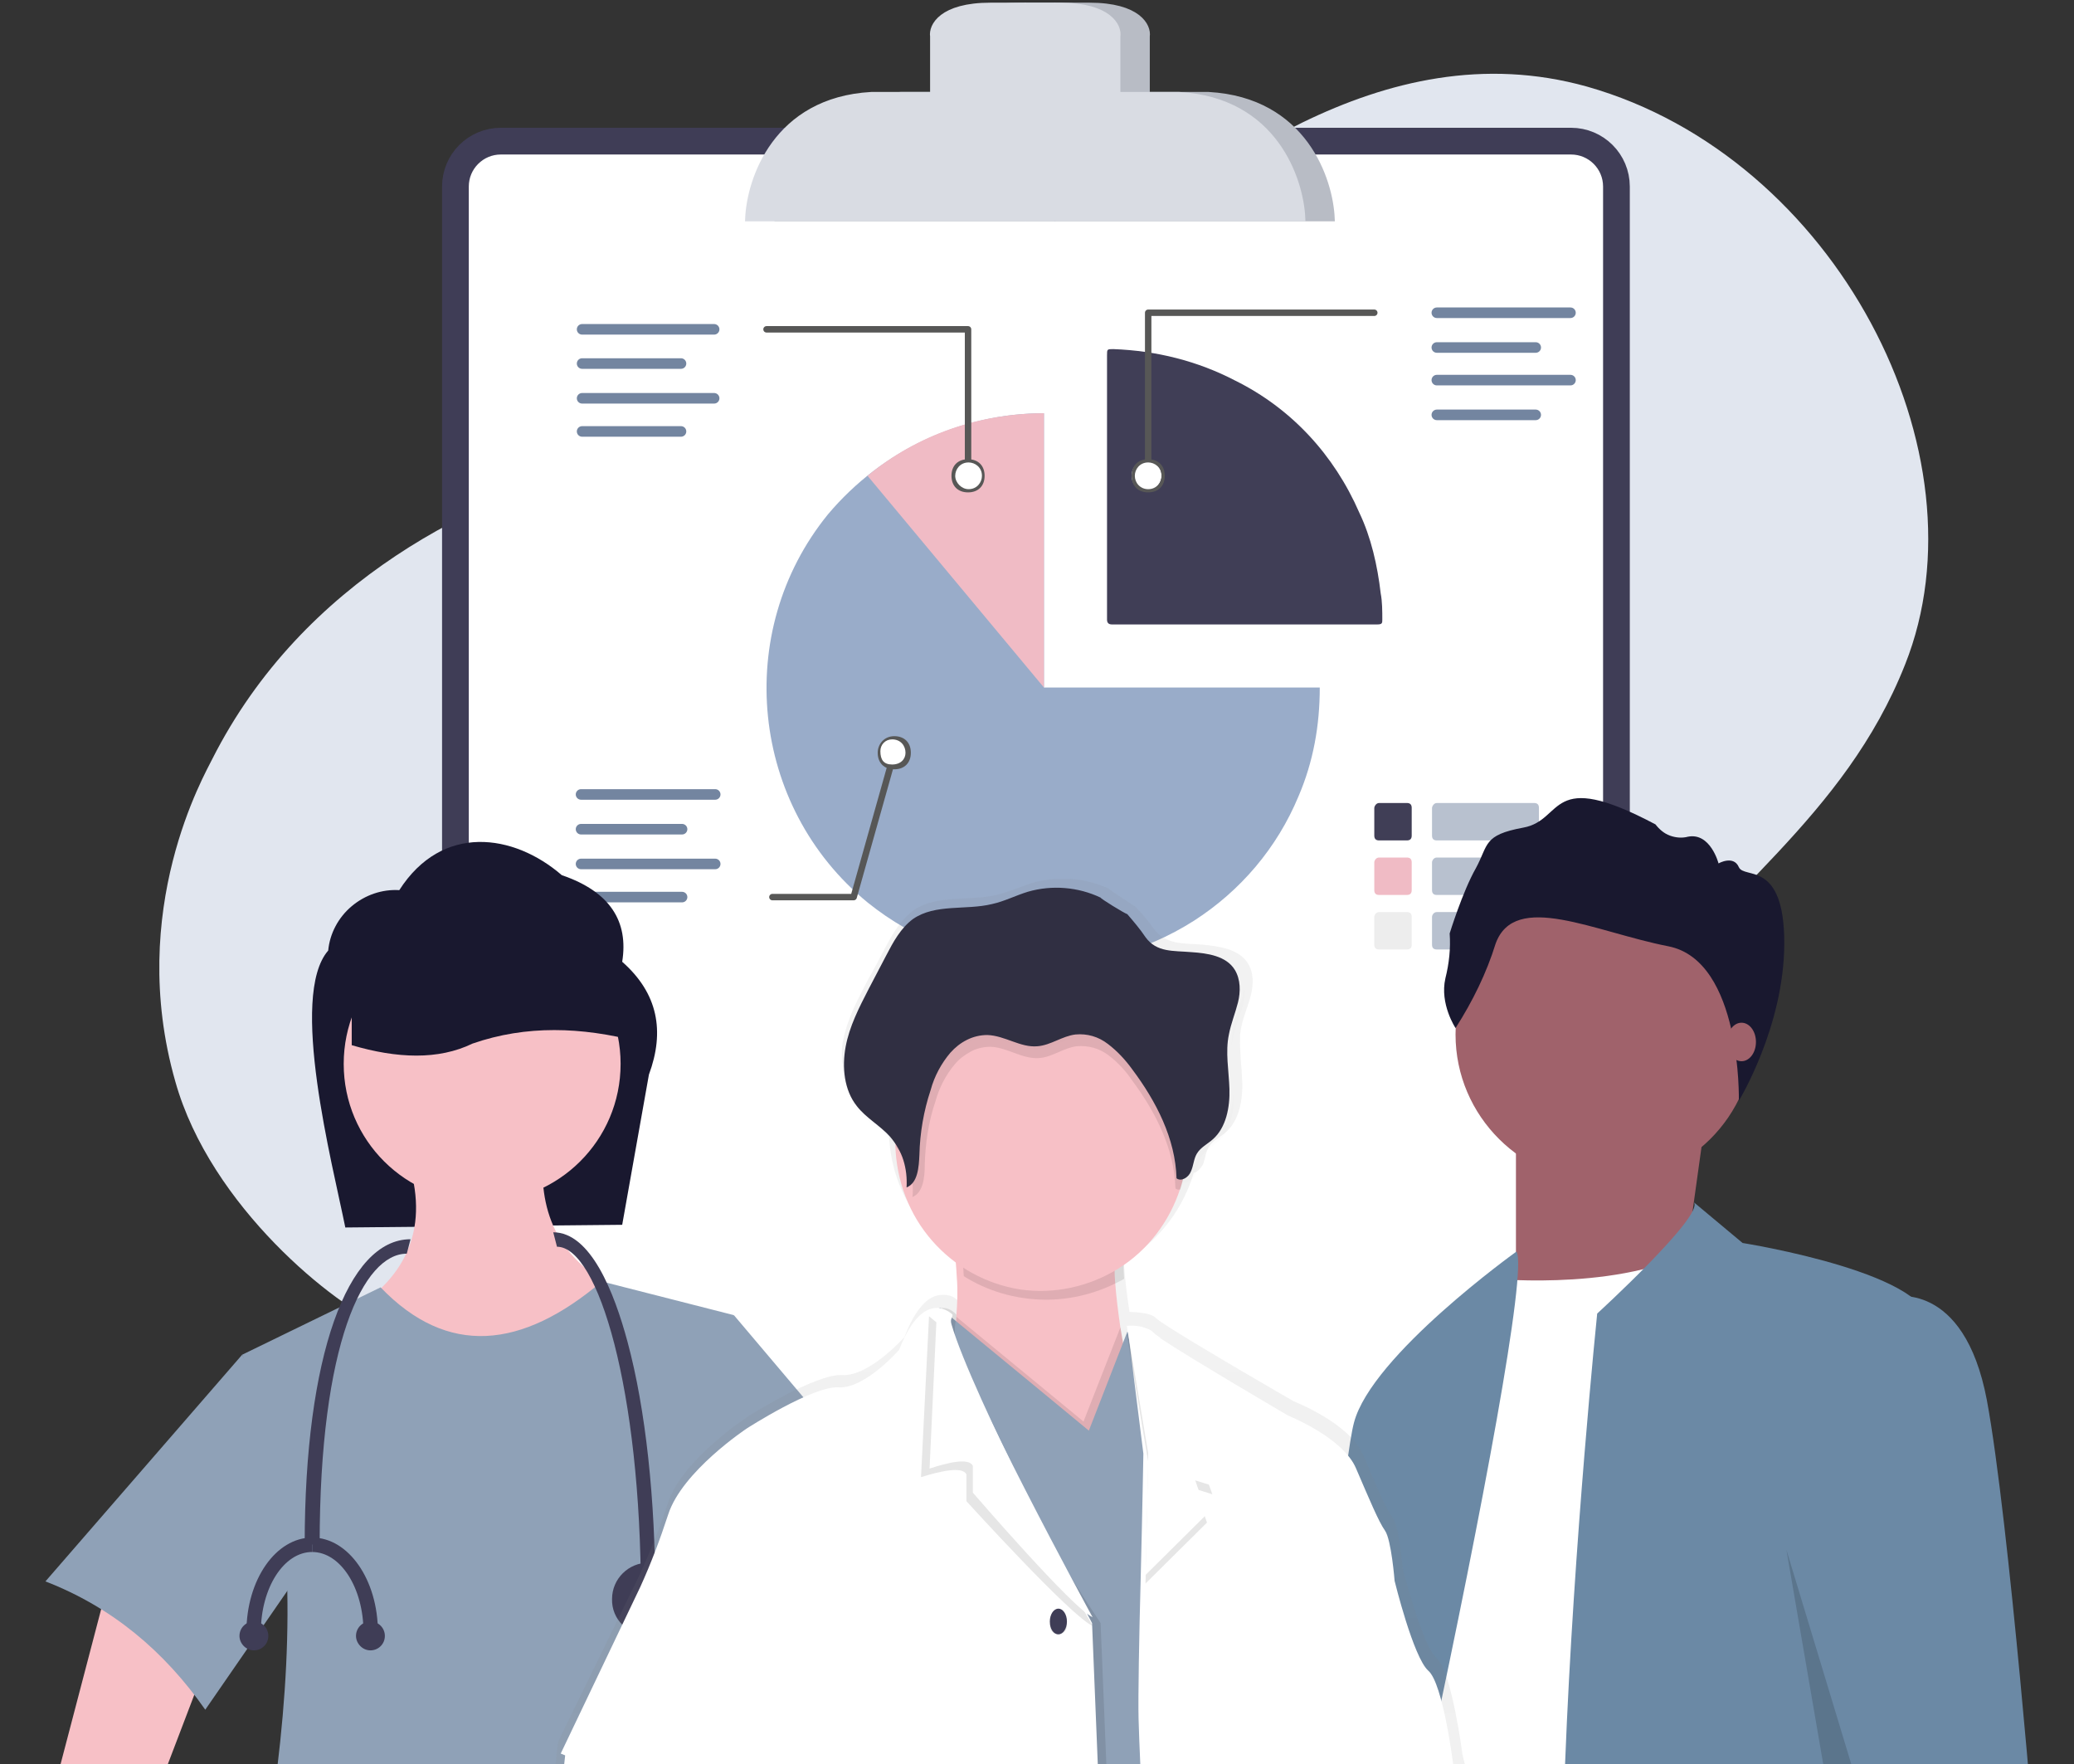 <?xml version="1.0" encoding="utf-8"?>
<!-- Generator: Adobe Illustrator 25.4.5, SVG Export Plug-In . SVG Version: 6.00 Build 0)  -->
<svg version="1.1" id="Layer_1" xmlns="http://www.w3.org/2000/svg" xmlns:xlink="http://www.w3.org/1999/xlink" x="0px" y="0px"
	 viewBox="0 0 388 330" style="enable-background:new 0 0 388 330;" xml:space="preserve">
<rect x="0" y="0" width="388" height="330" fill="#333333" stroke="none"/>
<style type="text/css">
	.st0{fill:#E1E6EF;}
	.st1{fill:#FFFFFF;stroke:#3F3D56;stroke-width:5;}
	.st2{fill:#99ACC9;}
	.st3{fill:#403E56;}
	.st4{fill:none;stroke:#575756;stroke-width:1.204;stroke-linecap:round;stroke-linejoin:round;}
	.st5{fill:#FFFFFF;}
	.st6{fill:#575756;}
	.st7{fill:none;stroke:#7385A0;stroke-width:1.976;stroke-linecap:round;stroke-linejoin:round;}
	.st8{fill:#F0BBC5;}
	.st9{fill:#EDEDED;}
	.st10{opacity:0.5;fill:#7385A0;enable-background:new    ;}
	.st11{fill:#B8BCC5;}
	.st12{fill:none;stroke:#B8BCC5;}
	.st13{fill:#D9DCE3;}
	.st14{fill:none;stroke:#D9DCE3;}
	.st15{clip-path:url(#SVGID_00000160890658324798363160000014232941183075535254_);}
	.st16{fill:#19182F;}
	.st17{fill:#F7C0C6;}
	.st18{fill:#8FA1B7;}
	.st19{fill:#3F3D56;}
	.st20{clip-path:url(#SVGID_00000152945247229834014110000000442331160303399063_);}
	.st21{fill:#6B89A5;}
	.st22{fill:#A0626B;}
	.st23{opacity:0.15;enable-background:new    ;}
	.st24{clip-path:url(#SVGID_00000110436385810745267600000010347545219123484328_);}
	.st25{fill:url(#SVGID_00000005227767119929604750000002957319209047019187_);}
	.st26{opacity:0.1;enable-background:new    ;}
	.st27{fill:#302F42;}
	.st28{opacity:0.1;}
</style>
<path class="st0" d="M296.9,16.2c46.6,13.2,75.2,68.7,59.5,108.1c-11.4,28.8-35.1,43-51.1,66c-14.4,20.5-11.7,38.3-26.4,65.4
	c-6.3,11.4-14.1,22-23.3,31.3c-14.8,14.6-31.6,23.6-56.5,27.4c-24,3.7-43-8-48.6-11.2c-26.4-15.2-25.4-30.8-53.1-43
	c-19.2-8.5-8.8-5.5-25.6-12.2c-8.9-3.6-32.4-22.2-39-45.7c-9.2-32.2,5.6-57.6,6.9-60.3c17-33.6,49.8-49.3,74.2-55.5
	c10.9-2.8,31.6-9.2,36.7-10.8c15.8-4.9,41.1-17.4,52.2-25.6C224.9,33.6,258.3,5.4,296.9,16.2z"/>
<path class="st1" d="M93.7,26.4h200.2c4.7,0,8.5,3.8,8.5,8.5v259c0,4.7-3.8,8.5-8.5,8.5H93.7c-4.7,0-8.5-3.8-8.5-8.5v-259
	C85.2,30.2,89,26.4,93.7,26.4z"/>
<g>
	<path class="st2" d="M195.3,77.3v51.3h51.6c0,7.1-1.2,13.9-4,20.4c-4,9.6-10.8,17.6-19.5,23.2c-18.8,12-43.5,10.8-61.1-3.4
		c-21.9-17.9-25.3-50.6-7.4-72.6C165.1,84.1,179.9,77.3,195.3,77.3z"/>
	<path class="st3" d="M232.7,116.8H208c-0.6,0-0.9-0.3-0.9-0.9c0-16.4,0-33,0-49.4c0-1.2,0-1.2,1.2-1.2c8,0.3,15.7,2.2,22.8,5.9
		c10.5,5.2,18.5,13.9,23.2,24.7c2.2,4.6,3.4,9.9,4,15.1c0.3,1.5,0.3,3.4,0.3,4.9c0,0.6,0,0.9-0.9,0.9H232.7L232.7,116.8z"/>
	<polyline class="st4" points="214.8,89.4 214.8,58.5 257.1,58.5 	"/>
	<path class="st5" d="M217.3,89c0,1.5-1.2,2.8-2.8,2.8c-1.5,0-2.8-1.2-2.8-2.8s1.2-2.8,2.8-2.8l0,0C216.3,86.3,217.3,87.5,217.3,89
		L217.3,89z"/>
	<path class="st6" d="M217.9,89c0-1.9-1.2-3.1-3.1-3.1c-1.9,0-3.1,1.2-3.1,3.1s1.2,3.1,3.1,3.1C216.7,92.1,217.9,90.9,217.9,89z
		 M212.3,89c0-1.2,0.9-2.5,2.5-2.5c1.2,0,2.5,0.9,2.5,2.5c0,1.2-0.9,2.5-2.5,2.5C213.3,91.5,212.3,90.3,212.3,89L212.3,89z"/>
	<line class="st7" x1="268.8" y1="71.1" x2="293.8" y2="71.1"/>
	<line class="st7" x1="268.8" y1="77.6" x2="287.3" y2="77.6"/>
	<line class="st7" x1="268.8" y1="58.5" x2="293.8" y2="58.5"/>
	<line class="st7" x1="268.8" y1="65" x2="287.3" y2="65"/>
	<line class="st7" x1="108.7" y1="161.6" x2="133.8" y2="161.6"/>
	<line class="st7" x1="108.7" y1="167.8" x2="127.6" y2="167.8"/>
	<line class="st7" x1="108.7" y1="148.6" x2="133.8" y2="148.6"/>
	<line class="st7" x1="108.7" y1="155.1" x2="127.6" y2="155.1"/>
	<polyline class="st4" points="167.3,140.8 159.7,167.8 144.5,167.8 	"/>
	<path class="st5" d="M164.5,140.8c0-1.5,1.2-2.8,2.8-2.8s2.8,1.2,2.8,2.8s-1.2,2.8-2.8,2.8l0,0
		C165.7,143.5,164.5,142.3,164.5,140.8z"/>
	<path class="st6" d="M164.2,140.8c0,1.9,1.2,3.1,3.1,3.1s3.1-1.2,3.1-3.1s-1.2-3.1-3.1-3.1S164.2,139.2,164.2,140.8z M169.4,140.8
		c0,1.2-0.9,2.2-2.5,2.2s-2.2-0.9-2.2-2.5c0-1.2,0.9-2.2,2.2-2.2C168.5,138.3,169.4,139.5,169.4,140.8L169.4,140.8z"/>
	<path class="st8" d="M162.3,89c9.3-7.7,21-11.7,33-11.7v51.3L162.3,89z"/>
	<polyline class="st4" points="181.1,89.4 181.1,61.6 143.4,61.6 	"/>
	<path class="st5" d="M183.9,89c0,1.5-1.2,2.8-2.8,2.8s-2.8-1.2-2.8-2.8s1.2-2.8,2.8-2.8l0,0C182.7,86.6,183.9,87.5,183.9,89z"/>
	<path class="st6" d="M184.2,89c0-1.9-1.2-3.1-3.1-3.1c-1.9,0-3.1,1.2-3.1,3.1s1.2,3.1,3.1,3.1C183,92.1,184.2,90.9,184.2,89z
		 M178.7,89c0-1.2,0.9-2.5,2.5-2.5c1.2,0,2.5,0.9,2.5,2.5c0,1.2-0.9,2.5-2.5,2.5l0,0C179.9,91.5,178.7,90.3,178.7,89z"/>
	<line class="st7" x1="108.9" y1="74.5" x2="133.6" y2="74.5"/>
	<line class="st7" x1="108.9" y1="80.7" x2="127.4" y2="80.7"/>
	<line class="st7" x1="108.9" y1="61.6" x2="133.6" y2="61.6"/>
	<line class="st7" x1="108.9" y1="68" x2="127.4" y2="68"/>
	<path class="st3" d="M258,150.2h5.2c0.6,0,0.9,0.3,0.9,0.9v5.2c0,0.6-0.3,0.9-0.9,0.9H258c-0.6,0-0.9-0.3-0.9-0.9v-5.2
		C257.1,150.9,257.4,150.2,258,150.2z"/>
	<path class="st8" d="M258,160.4h5.2c0.6,0,0.9,0.3,0.9,0.9v5.2c0,0.6-0.3,0.9-0.9,0.9H258c-0.6,0-0.9-0.3-0.9-0.9v-5.2
		C257.1,161,257.4,160.4,258,160.4z"/>
	<path class="st9" d="M258,170.6h5.2c0.6,0,0.9,0.3,0.9,0.9v5.2c0,0.6-0.3,0.9-0.9,0.9H258c-0.6,0-0.9-0.3-0.9-0.9v-5.2
		C257.1,171.2,257.4,170.6,258,170.6z"/>
	<path class="st10" d="M268.8,150.2h18.2c0.6,0,0.9,0.3,0.9,0.9v5.2c0,0.6-0.3,0.9-0.9,0.9h-18.2c-0.6,0-0.9-0.3-0.9-0.9v-5.2
		C267.9,150.9,268.2,150.2,268.8,150.2z"/>
	<path class="st10" d="M268.8,160.4h18.2c0.6,0,0.9,0.3,0.9,0.9v5.2c0,0.6-0.3,0.9-0.9,0.9h-18.2c-0.6,0-0.9-0.3-0.9-0.9v-5.2
		C267.9,161,268.2,160.4,268.8,160.4z"/>
	<path class="st10" d="M268.8,170.6h18.2c0.6,0,0.9,0.3,0.9,0.9v5.2c0,0.6-0.3,0.9-0.9,0.9h-18.2c-0.6,0-0.9-0.3-0.9-0.9v-5.2
		C267.9,171.2,268.2,170.6,268.8,170.6z"/>
</g>
<path class="st11" d="M168.5,17.7c-17.9,1-22.8,15.9-23.1,23.2H197V1h-6.1c-9.2,0-11.1,3.9-10.8,5.8v10.9H168.5z"/>
<path class="st11" d="M168.5,17.7c-17.9,1-22.8,15.9-23.1,23.2H197V1h-6.1c-9.2,0-11.1,3.9-10.8,5.8v10.9H168.5z"/>
<path class="st12" d="M168.5,17.7c-17.9,1-22.8,15.9-23.1,23.2H197V1h-6.1c-9.2,0-11.1,3.9-10.8,5.8v10.9H168.5z"/>
<path class="st11" d="M226.1,17.7c17.9,1,22.8,15.9,23.1,23.2h-51.5V1h6.1c9.2,0,11.1,3.9,10.8,5.8v10.9H226.1z"/>
<path class="st11" d="M226.1,17.7c17.9,1,22.8,15.9,23.1,23.2h-51.5V1h6.1c9.2,0,11.1,3.9,10.8,5.8v10.9H226.1z"/>
<path class="st12" d="M226.1,17.7c17.9,1,22.8,15.9,23.1,23.2h-51.5V1h6.1c9.2,0,11.1,3.9,10.8,5.8v10.9H226.1z"/>
<path class="st13" d="M163,17.7c-17.9,1-22.8,15.9-23.1,23.2h51.5V1h-6.1c-9.2,0-11.1,3.9-10.8,5.8v10.9H163z"/>
<path class="st13" d="M163,17.7c-17.9,1-22.8,15.9-23.1,23.2h51.5V1h-6.1c-9.2,0-11.1,3.9-10.8,5.8v10.9H163z"/>
<path class="st14" d="M163,17.7c-17.9,1-22.8,15.9-23.1,23.2h51.5V1h-6.1c-9.2,0-11.1,3.9-10.8,5.8v10.9H163z"/>
<path class="st13" d="M220.6,17.7c17.9,1,22.8,15.9,23.1,23.2h-51.5V1h6.1c9.2,0,11.1,3.9,10.8,5.8v10.9H220.6z"/>
<path class="st13" d="M220.6,17.7c17.9,1,22.8,15.9,23.1,23.2h-51.5V1h6.1c9.2,0,11.1,3.9,10.8,5.8v10.9H220.6z"/>
<path class="st14" d="M220.6,17.7c17.9,1,22.8,15.9,23.1,23.2h-51.5V1h6.1c9.2,0,11.1,3.9,10.8,5.8v10.9H220.6z"/>
<g>
	<defs>
		<rect id="SVGID_1_" x="1" y="157.5" width="173.5" height="172.5"/>
	</defs>
	<clipPath id="SVGID_00000088851560750582385780000005640789855213398204_">
		<use xlink:href="#SVGID_1_"  style="overflow:visible;"/>
	</clipPath>
	<g style="clip-path:url(#SVGID_00000088851560750582385780000005640789855213398204_);">
		<path class="st16" d="M116.4,229.1l-51.8,0.5c-2.4-11.9-10.6-43.3-3.2-51.8c0.3-3.2,1.9-6.2,4.4-8.3c2.5-2.1,5.7-3.2,8.9-3
			c8-12.5,21.4-10.6,30.4-2.8c9.1,3.1,12.5,8.7,11.3,16.2c6.7,5.9,8,13,5,21.1L116.4,229.1z"/>
		<path class="st17" d="M111.5,260.8l-37.4-5.2l-7.5-10.9c10.3-6.8,13.9-16.3,9.2-29.2l25.9-0.6c-1.2,11.5,2.6,20.4,13.2,25.8
			L111.5,260.8z"/>
		<path class="st17" d="M90.2,224.8c14.3,0,25.9-11.5,25.9-25.8s-11.6-25.8-25.9-25.8c-14.3,0-25.9,11.5-25.9,25.8
			S75.9,224.8,90.2,224.8z"/>
		<path class="st18" d="M141.3,403.4l-104.6,1.1c15.5-58.9,24.8-113.6,8.6-151.1l25.9-12.6c12.5,13,26.4,11.6,41.4-1.1l24.7,6.3
			C133.1,295.2,135,348,141.3,403.4z"/>
		<path class="st17" d="M8,342.7l65,25.8l14.5,4.3c0.6,0.2,1.3,0.2,2,0.2c0.7-0.1,1.3-0.3,1.9-0.6c0.6-0.3,1.1-0.8,1.5-1.3
			c0.4-0.5,0.7-1.2,0.9-1.8c0.3-1.1,0.2-2.4-0.4-3.4c-0.5-1.1-1.4-1.9-2.5-2.4l-15.1-4.6l-45.4-26.3l9.5-24.9L20,296.9L8,342.7z"/>
		<path class="st18" d="M8.5,295.8c12.4,4.8,22.2,13,29.9,24l24.1-34.9l-17.2-31.5L8.5,295.8z"/>
		<path class="st16" d="M119.3,194.8c-10.5-2.7-20.8-3.1-30.9,0.4c-6.4,3.1-14.1,2.8-22.6,0.3v-25.7L112,171L119.3,194.8z"/>
		<path class="st17" d="M170.8,337.9l-56.6,22.5l-4.3,1.7c-0.1,0.1-0.3,0.1-0.4,0.1l-14.3,4.2c-1.8,0.5-4.4-1.9-5.8-3.6
			c-0.7-0.8-1.1-1.9-1.2-3c0-1.1,0.4-2.2,1.1-3c0.2-0.2,0.4-0.4,0.7-0.6c0.6-0.4,1.2-0.7,1.9-0.8l14.3-2.8c0.5-0.1,1-0.3,1.5-0.5
			l6.7-3.9l34.6-20.1c1-0.6,1.7-1.4,2.1-2.5c0.4-1,0.4-2.2,0-3.2l-6.6-17.4c-0.4-1.1-0.4-2.2,0-3.3c0.4-1.1,1.2-1.9,2.2-2.5
			l10.9-5.8c0.6-0.3,1.3-0.5,2-0.6c0.7,0,1.4,0.1,2.1,0.4c0.7,0.3,1.2,0.7,1.7,1.2c0.5,0.5,0.8,1.2,1,1.9l9.5,36.1
			c0.3,1.1,0.2,2.3-0.3,3.3C172.8,336.7,171.9,337.5,170.8,337.9z"/>
		<path class="st18" d="M174.1,289.5c-12.4,4.8-22.2,13-29.9,24l-24.1-34.9l17.2-32.6L174.1,289.5z"/>
		<path class="st19" d="M122.6,298.5h-2.7c0-38.5-8-65.3-15.7-65.3l-0.7-2.7c7,0,11.4,11.2,13.9,20.5
			C120.8,263.6,122.6,280.5,122.6,298.5z"/>
		<path class="st19" d="M59.8,288.9H57c0-35.2,8-57.1,19.8-57.1l-0.7,2.7C68,234.5,59.8,251.3,59.8,288.9z"/>
		<path class="st19" d="M121.3,305.9c3.8,0,6.8-3,6.8-6.8c0-3.8-3.1-6.8-6.8-6.8s-6.8,3-6.8,6.8
			C114.4,302.9,117.5,305.9,121.3,305.9z"/>
		<path class="st19" d="M48.8,305.3h-2.7c0-9.8,5.5-17.7,12.3-17.7v2.7C53.1,290.3,48.8,297,48.8,305.3z"/>
		<path class="st19" d="M70.7,305.3H68c0-8.3-4.3-15-9.6-15v-2.7C65.2,287.6,70.7,295.5,70.7,305.3z"/>
		<path class="st19" d="M69.3,308.7c1.5,0,2.7-1.2,2.7-2.7c0-1.5-1.2-2.7-2.7-2.7c-1.5,0-2.7,1.2-2.7,2.7
			C66.6,307.4,67.8,308.7,69.3,308.7z"/>
		<path class="st19" d="M47.5,308.7c1.5,0,2.7-1.2,2.7-2.7c0-1.5-1.2-2.7-2.7-2.7c-1.5,0-2.7,1.2-2.7,2.7
			C44.8,307.4,46,308.7,47.5,308.7z"/>
	</g>
</g>
<g>
	<defs>
		<rect id="SVGID_00000074410054731535494330000010500026118704566933_" x="174.5" y="131.5" width="213.5" height="198.5"/>
	</defs>
	<clipPath id="SVGID_00000145757393594166040430000011177153710411728557_">
		<use xlink:href="#SVGID_00000074410054731535494330000010500026118704566933_"  style="overflow:visible;"/>
	</clipPath>
	<g style="clip-path:url(#SVGID_00000145757393594166040430000011177153710411728557_);">
		<path class="st21" d="M253.3,288.8L222.8,408c0,0,11.8,3.4,17.8,7.6L253.3,288.8z"/>
		<path class="st22" d="M300.2,221.2c15.4,0,27.9-12.4,27.9-27.7s-12.5-27.7-27.9-27.7c-15.4,0-27.9,12.4-27.9,27.7
			S284.8,221.2,300.2,221.2z"/>
		<path class="st22" d="M319.2,208.2l-3.4,24.4l-25.4,19.3l-6.8-9.2v-31.9L319.2,208.2z"/>
		<path class="st5" d="M279.5,239.2c0,0,26.2,2.5,39.7-6.7l27.1,158.7c0,0-95.5,7.6-99.8,2.5v-49.5l16.9-80.6L279.5,239.2z"/>
		<path class="st21" d="M316.9,224.9l9.1,7.6c0,0,37.2,5.9,34.7,16l-10.1,119.3l3.4,40.3c0,0-28.7-7.6-50.7,0
			c-22,7.6-4.5-162.4-4.5-162.4S318.8,227.4,316.9,224.9z"/>
		<path class="st21" d="M283.7,234.1c0,0-27.1,19.4-30.4,32c-3.4,12.6-14.4,145.3-14.4,145.3s5.1-2.5,7.6,1.7
			S287.9,240.8,283.7,234.1z"/>
		<path class="st16" d="M272.3,192.3c0,0-3-4.5-1.9-9.3c0.7-2.8,1-5.6,0.8-8.4c0,0,2.4-7.8,4.9-12.2c2.4-4.4,1.3-6.2,8.9-7.6
			c7.7-1.4,4.5-11.3,24.7-0.6c0.7,0.9,1.6,1.7,2.7,2.1c1.1,0.4,2.3,0.5,3.4,0.2c4.2-0.8,5.7,5,5.7,5s2.8-1.6,3.8,0.7
			c1,2.3,8.5-1.4,8.5,14.2s-8.5,29.5-8.5,29.5s0.6-26.2-13.2-28.9c-13.8-2.7-28.7-10.4-32.3-0.5C278.1,182,275.5,187.3,272.3,192.3z
			"/>
		<path class="st22" d="M325.8,198.5c1.5,0,2.7-1.6,2.7-3.6c0-2-1.2-3.6-2.7-3.6s-2.7,1.6-2.7,3.6
			C323.1,196.9,324.3,198.5,325.8,198.5z"/>
		<path class="st21" d="M353.9,242.6c0,0,13.5-3.4,17.8,19.3c4.2,22.7,9.3,87.3,9.3,87.3l-20.3,68c0,0-20.3-10.9-24.5-9.2l16-59.1
			l-13.4-60.2C338.7,288.8,350.5,242.6,353.9,242.6z"/>
		<path class="st23" d="M334.2,289.9l17.8,58.8l-17.8,59.6l10.1-59.6L334.2,289.9z"/>
	</g>
</g>
<g>
	<defs>
		<rect id="SVGID_00000107557405962208381500000008109822508931505587_" x="101.6" y="164.4" width="180.5" height="165.6"/>
	</defs>
	<clipPath id="SVGID_00000025413061354650121470000000961132898083754414_">
		<use xlink:href="#SVGID_00000107557405962208381500000008109822508931505587_"  style="overflow:visible;"/>
	</clipPath>
	<g style="clip-path:url(#SVGID_00000025413061354650121470000000961132898083754414_);">
		
			<linearGradient id="SVGID_00000062876977524754582510000012131773886104890269_" gradientUnits="userSpaceOnUse" x1="191.569" y1="-343.818" x2="191.569" y2="166.844" gradientTransform="matrix(1 0 0 -1 0 331.276)">
			<stop  offset="0" style="stop-color:#808080;stop-opacity:0.25"/>
			<stop  offset="0.54" style="stop-color:#808080;stop-opacity:0.12"/>
			<stop  offset="1" style="stop-color:#808080;stop-opacity:0.1"/>
		</linearGradient>
		<path style="fill:url(#SVGID_00000062876977524754582510000012131773886104890269_);" d="M279.2,347.1c0,0-3.3-0.5-3.3-5.2
			c0-4.8-2.3-13.7-2.3-13.7c0,0-2-15.5-4.8-18c-2.8-2.5-6.4-16.9-6.4-16.9s-0.6-7.8-1.9-9.5c-1.3-1.7-3-5.8-5.5-11.7
			c-2.5-5.9-13-10-13-10s-18.9-10.9-24.3-14.5c-0.5-0.3-0.9-0.6-1.4-1c-0.9-1.2-5-1.2-5-1.2c-0.4-2.7-0.8-5.7-1-8.5
			c0-0.3,0-0.6,0-0.9c6-3.5,10.5-9.1,12.7-15.6c0.1-0.3,0.2-0.6,0.3-1c0.4-0.1,0.7-0.3,1-0.6c0.3-0.3,0.5-0.6,0.7-0.9
			c0.5-1.1,0.5-2.3,1.1-3.3c0.7-1.2,2-1.8,3.1-2.7c2.6-2.2,3.3-6,3.2-9.5c-0.1-2.8-0.5-5.6-0.4-8.3l0-0.7c0.1-0.4,0.1-0.8,0.2-1.2
			c0.4-2.1,1.3-4,1.8-6c0.5-2,0.6-4.3-0.6-6.1c-1.7-2.6-5.3-3.1-8.4-3.4c-3.5-0.3-6.7,0.1-9-2.8c-1.1-1.5-2.3-3-3.6-4.3
			c-0.5-0.4-5-3.2-5-3.4c-4.4-2-9.4-2.4-14.1-1.1c-2.3,0.7-4.6,1.8-6.9,2.3c-5.1,1.2-11.1-0.1-15.4,2.8c-2.4,1.7-3.9,4.3-5.3,6.9
			c-1.1,2.1-2.2,4.2-3.4,6.3c-1.8,3.5-3.7,7-4.5,10.9c-0.2,0.8-0.3,1.7-0.3,2.5v0c0,0.3,0,0.6,0,0.9v0.4c0,0.3,0,0.6,0.1,0.8
			c0.1,0.3,0,0.3,0.1,0.5c0,0.2,0.1,0.6,0.1,0.8c0.1,0.3,0.1,0.7,0.2,1.1c0,0.2,0.1,0.3,0.1,0.5c0.1,0.3,0.2,0.6,0.3,0.8
			c0.1,0.1,0.1,0.3,0.2,0.4c0.1,0.3,0.3,0.6,0.4,0.8c0.1,0.1,0.1,0.2,0.2,0.3c0.2,0.4,0.5,0.8,0.8,1.1c1.8,2.2,4.4,3.6,6.3,5.7
			c0,0.1,0,0.2,0,0.2c0,0.2,0,0.5,0,0.7c0.1,4.6,1.3,9.2,3.6,13.2c2.3,4,5.5,7.5,9.4,10c0,0.3,0,0.6,0.1,1c0.2,2.5,0.1,4.9-0.1,7.4
			c-0.3-0.4-0.8-0.7-1.2-0.9c-0.5-0.2-1-0.3-1.5-0.3c-0.4,0-0.7,0-1.1,0.1l-0.1-0.1v0.1c-1.8,0.4-4.1,2.3-6.2,7.8
			c0,0-6.6,7.4-11.6,7.1c-5-0.3-17.6,7.7-17.6,7.7s-12.3,8-15,16.1c-1.5,4.6-3.3,9.1-5.3,13.5l-15.3,31.3l-2.8,24.9
			c0,0,1.6,11.1,1.2,12.7s6.4,16.9,6.4,16.9s22.2,38.8,31.2,40.8l0.7-0.5c0.4,0.2,0.8,0.4,1.2,0.5l1.9-1.3c0.1,1.5,0.1,2.9-0.1,4.4
			c-1.2,3.8,0.5,28.9,2.6,33.8c2.2,4.9,1.4,69.2,1.4,69.2l-0.3,5.7c0,0,0,0.2,0.1,0.5l-0.1,1.3l0.2,0.1c0.2,1.8,0.2,3.6-0.2,5.4
			c-0.8,2.5-1.1,9.5-1.1,9.5s-6.2,39.7-3.3,47.7s5.5,16.7,5.5,16.7s3.1,10,0.2,11.7c-3,1.7-11.4,4.6-9.7,8.7
			c1.6,3.8,7.6,14.1,8.5,15.6l-0.1,0.8l-1.2,13.2c0.2,1.7,0.7,3.4,1.4,5c1.3,2.9,3.9,5.9,8.9,5.5c0.8-0.1,1.8-0.2,2.7-0.3
			c9.1-1.2,20.2-5.2,20.2-5.2c-0.6-0.4-1.1-0.8-1.6-1.3c-0.4-0.4-0.8-0.9-1-1.5c-0.2-0.6-0.4-1.2-0.4-1.8c0.1-2.4-4.4-13.9-5.5-16.7
			c-0.2-0.4-0.3-0.6-0.3-0.6s10.3-10.7,8.6-20.3c0,0-11.4-6.6-7.7-10.3s10.5-14.1,10.5-14.1s0.3-39.1,0-45
			c-0.3-4.1-0.1-8.1,0.6-12.1c0.1-0.6,0.3-1.2,0.4-1.8c5.2,0.8,10.4,1.2,15.7,1.2c1.9,0,3.9,0,5.8-0.1c0,0.6,0,1.1,0.1,1.8
			c0.4,9.7,1.2,26.7,1.9,33c0.9,9.1,6.1,33.5,6.1,33.5s-9.8,6.3,1.7,21.8c0,0,0,5.6-0.8,6.4c-0.8,2.7-1.5,5.4-2,8.1
			c-0.5,2.9-0.7,5.9,0.1,7.4c1.9,3.7,13.1,3.4,13.1,3.4l0.3,0c2.1-0.2,4.3,0,6.3,0.6c2,0.6,3.9,1.6,5.6,3c4.3,3.4,20.5,1.9,29.3,0.8
			c3.4-0.4,5.7-0.8,5.7-0.8c0.1-0.4,0.2-0.8,0.1-1.2c-0.1-2.1-1.8-6.9-13.2-11.1c0,0-10.8-7.2-10.6-13.5h-0.2h-1.2
			c0.9,0,1.5,0,1.5,0s-4.2-15.4-2.5-16.6c1.7-1.2-3.4-18.3-3.4-18.3s-3-28.5-3.1-30.5c0-1.7,0.3-3.4,0.8-5.1l-0.8-15.7
			c0,0-0.1-5.2,0-6.9c0-1.5-0.1-2.9-0.4-4.4c-0.1-0.6-0.2-1.2-0.2-1.8c4-1,6.7-2,6.7-2l-0.5-54.5c3.4-6.6,4.1-21.2,4-31.5
			c0-6.6-0.3-11.6-0.3-11.6l4.7-7.6c0,0,1.1-9.1-0.6-11.1c-0.8-0.9-0.4-1.8,0.2-2.6c0.3-0.3,0.7-0.5,1-0.7c0,0-0.1-0.1-0.1-0.2
			c0.3-0.3,0.7-0.5,1-0.7c0,0-1.7-2.6-0.2-3.7c1.4,0.9,2.6,1.7,3.6,2.2c-0.1,0.6-0.1,1-0.1,1l0.4-0.8c0.9,0.5,1.5,0.8,1.5,0.8
			s7.3-14.6,7.2-16.7c-0.2-2.1,5-11.2,5-11.2s0.6-4.8,3.4-6.7c2.8-2,2.2-16.4,2.2-16.4s0.8-7.5,2.7-10.6
			C282.8,351.3,279.2,347.1,279.2,347.1z M138.7,340.7l0.1,3.5c-0.8-1.3-1.4-2.3-1.4-2.3L138.7,340.7z"/>
		<path class="st17" d="M198.7,275.9c-10.7-4.2-24.5-18-21.1-24.4c0.8-1.6,1.2-3.4,1.3-5.2c0.2-2.4,0.3-4.9,0.1-7.3
			c-0.2-4-0.7-8-1.4-11.9c0,0,33.5,0.8,31.5,5.7c-0.6,1.4-0.7,4-0.5,6.8c0.2,2.8,0.6,6,1,8.7c0.6,3.7,1.2,6.5,1.2,6.5s-2,2.9-3.2,3
			C206.4,257.9,214.1,281.8,198.7,275.9z"/>
		<path class="st26" d="M210.8,232.6c-0.6,1.4-0.7,3.9-0.5,6.6c-4.6,2.6-9.8,4-15.1,3.9c-5.3-0.1-10.5-1.6-14.9-4.4
			c-0.2-3.9-0.7-7.8-1.5-11.6C178.7,227.1,212.7,227.8,210.8,232.6z"/>
		<path class="st17" d="M222.1,213.7c0,2.9-0.4,5.9-1.3,8.6c-2,6.2-6.1,11.6-11.6,15s-12,4.8-18.3,3.9c-6.4-1-12.2-4.2-16.5-9.1
			c-4.3-4.9-6.7-11.2-6.9-17.8c0-0.2,0-0.4,0-0.7c-0.1-3.7,0.6-7.4,1.9-10.8c1.3-3.4,3.3-6.6,5.9-9.2c2.5-2.6,5.6-4.7,8.9-6.2
			c3.3-1.4,6.9-2.2,10.6-2.2c3.6,0,7.2,0.7,10.6,2.2c3.3,1.4,6.4,3.5,8.9,6.2c2.5,2.6,4.5,5.8,5.9,9.2
			C221.5,206.3,222.1,210,222.1,213.7L222.1,213.7z"/>
		<path class="st26" d="M198.7,275.9c-10.7-4.2-24.5-18-21.1-24.4c0.8-1.6,1.2-3.4,1.3-5.2l14.7,12.1l9.1,7.5l6.9-17.6
			c0.6,3.7,1.2,6.5,1.2,6.5s-2,2.9-3.2,3C206.4,257.9,214.1,281.8,198.7,275.9z"/>
		<path class="st18" d="M238.1,330.6l-12.4,210.1l-16.2,1.1l-42-121.9l6.9-144.7l1.4-30.6l18.7,15.4l9.2,7.6l7.2-18.5l13.4,11.8
			L238.1,330.6z"/>
		<path class="st26" d="M214,545.4c-34,5.8-65.2-10.9-65.2-10.9l0.3-5.7c0,0,0.8-64.1-1.4-69.1c-2.1-4.9-3.8-29.9-2.6-33.7
			c1.2-3.8-4.4-61.2-4.4-61.2l-0.9-23.3L106.5,328l14.9-31.2c2-4.4,3.8-8.9,5.2-13.5c2.6-8.1,14.7-16.1,14.7-16.1s12.4-8,17.3-7.7
			c4.9,0.3,11.3-7,11.3-7c4.7-12.1,9-6.6,9-6.6c0,0.6,0,0-0.2,1.8c-1.7,13.3,26.8,55.2,27.2,55.9l2.7,66.3l2.7,83.9L214,545.4z"/>
		<path class="st5" d="M212.4,545.4c-34,5.8-65.2-10.9-65.2-10.9l0.3-5.7c0,0,0.8-64.1-1.4-69c-2.1-4.9-3.8-29.8-2.6-33.7
			c1.2-3.8-4.4-61.2-4.4-61.2l-0.9-23.3L104.9,328l14.9-31.2c2-4.4,3.7-8.9,5.2-13.5c2.6-8.1,14.7-16.1,14.7-16.1s12.4-8,17.2-7.7
			c4.9,0.3,11.3-7,11.3-7c4.7-12.1,10-6.6,10-6.6c0,0.6-0.5,0.8-0.2,1.8c3.7,12.9,25.9,55.2,26.3,55.9L207,370l2.7,83.9L212.4,545.4
			z"/>
		<path class="st26" d="M204.4,304.1c-3.8-1.5-23.6-23.3-23.6-23.3v-5c-0.7-1.6-5-0.6-8.5,0.5l1.5-30.1l1.7,1.4
			C179.2,260.3,204,303.4,204.4,304.1z"/>
		<path class="st5" d="M204.4,302.5c-3.6-1.5-22.4-23.3-22.4-23.3v-5c-0.7-1.6-4.8-0.6-8.1,0.5l1.4-30.1l1.6,1.4
			C180.5,258.7,204,301.8,204.4,302.5z"/>
		<path class="st26" d="M198,305.7c0.9,0,1.6-0.7,1.6-1.6c0-0.9-0.7-1.6-1.6-1.6c-0.9,0-1.6,0.7-1.6,1.6
			C196.4,305,197.1,305.7,198,305.7z"/>
		<path class="st19" d="M198,305.7c0.9,0,1.6-1.1,1.6-2.4c0-1.3-0.7-2.4-1.6-2.4c-0.9,0-1.6,1.1-1.6,2.4
			C196.4,304.7,197.1,305.7,198,305.7z"/>
		<path class="st5" d="M252.4,410.5c0,0,1.5,2.3,0,3.4c-1.5,1.1,0.1,3.7,0.1,3.7s-3.8,2.2-2.1,4.2c1.7,2,0.6,11.1,0.6,11.1l-4.5,7.6
			c0,0,0.3,4.9,0.3,11.5c0,10.3-0.6,24.8-3.9,31.4l0.5,54.1c0,0-15.9,5.9-29.3,4.1l-2-86.9c0,0,2.9-49.3,3.9-58.7
			c0.6-4.9,0.9-9.9,0.8-14.8c0,0-0.5-14.8-2-21.7c0,0-1.6-29.7-1.8-38c-0.1-3.9,0.1-15.4,0.4-26.4c0.3-11.9,0.5-23.2,0.5-23.2
			l-3-23.9c0,0,3-0.3,3.9,0.9c0.4,0.4,0.8,0.7,1.3,1c5.2,3.5,23.5,14.4,23.5,14.4s10.2,4.1,12.6,9.9c2.4,5.8,4.1,9.9,5.3,11.6
			c1.2,1.7,1.8,9.5,1.8,9.5s3.5,14.3,6.2,16.8c2.7,2.4,4.7,17.9,4.7,17.9l-24.1,19.1c0,0-2.1,31.7-2.6,32.9
			C243.1,383.1,252.4,410.5,252.4,410.5z"/>
		<path class="st5" d="M253.8,410.6c0,0,1.5,2.3,0,3.4c-1.5,1.1,0.1,3.7,0.1,3.7s-3.8,2.3-2.1,4.3s0.6,11.1,0.6,11.1l-4.6,7.6
			c0,0,0.3,4.9,0.3,11.5c0,10.3-0.6,24.7-4,31.3l0.5,54.1c0,0-16.1,5.8-29.6,4.1l-2-86.8c0,0,2.9-49.2,4-58.7
			c0.6-4.9,0.9-9.8,0.8-14.8c0,0-0.5-14.8-2-21.6c0,0-1.7-29.7-1.8-37.9c-0.1-3.9,0.1-15.4,0.4-26.3c0.3-11.9,0.6-23.2,0.6-23.2
			l-4-24.2c0,0,4,0,4.9,1.2c0.4,0.4,0.9,0.7,1.3,1c5.2,3.5,23.8,14.4,23.8,14.4s10.3,4.1,12.7,9.9c2.5,5.8,4.2,9.9,5.4,11.6
			c1.2,1.7,1.8,9.4,1.8,9.4s3.5,14.3,6.3,16.8c2.8,2.4,4.7,17.8,4.7,17.8l-24.4,19c0,0-2.1,31.7-2.6,32.9
			C244.4,383.2,253.8,410.6,253.8,410.6z"/>
		<path class="st26" d="M223.6,278.5l2.2,6.3l-11.5,11.4c0.3-11.7,0.5-22.8,0.5-22.8l-4-23.8c0,0,4,0,4.9,1.2c0.4,0.4,0.8,0.7,1.3,1
			l9.8,27.7L223.6,278.5z"/>
		<path class="st5" d="M223.6,276.9l2.2,6.3l-11.5,11.4c0.3-11.7,0.5-22.8,0.5-22.8l-4-23.8c0,0,4,0,4.9,1.2c0.4,0.4,0.9,0.7,1.3,1
			l9.8,27.7L223.6,276.9z"/>
		<path class="st26" d="M222.1,213.8c0,2.9-0.4,5.9-1.3,8.7c-0.2,0-0.3,0-0.5,0c-0.1,0-0.3-0.1-0.4-0.2c-0.2-7.4-3.7-14.3-8.1-20.2
			c-1.2-1.8-2.7-3.4-4.4-4.7c-1.7-1.3-3.8-1.9-6-1.7c-2.4,0.3-4.5,2-6.9,2.2c-3.2,0.3-6-2-9.2-2.1c-1.3,0-2.6,0.3-3.7,0.9
			s-2.2,1.4-3,2.4c-1.7,2-2.9,4.4-3.6,6.9c-1.3,3.8-1.9,7.9-2,11.9c0,2.3-0.3,5.2-2.3,6c0.2-1.7,0-3.4-0.5-5
			c-0.5-1.6-1.4-3.1-2.5-4.3l0,0c0-0.2,0-0.4,0-0.7c-0.1-3.7,0.6-7.4,1.9-10.9c1.3-3.5,3.3-6.6,5.9-9.2s5.6-4.8,8.9-6.2
			c3.3-1.4,6.9-2.2,10.6-2.2c3.6,0,7.2,0.7,10.6,2.2c3.3,1.4,6.4,3.5,8.9,6.2s4.5,5.8,5.9,9.2C221.5,206.4,222.1,210.1,222.1,213.8
			L222.1,213.8z"/>
		<path class="st27" d="M205.9,167.9c-4.2-2-9.1-2.4-13.6-1.1c-2.3,0.7-4.4,1.8-6.7,2.3c-4.9,1.2-10.6-0.1-14.8,2.8
			c-2.3,1.7-3.7,4.3-5,6.8l-3.3,6.3c-1.8,3.5-3.6,7-4.3,10.8c-0.7,3.8-0.3,8.1,2.1,11.1c1.7,2.2,4.3,3.6,6.2,5.7
			c1.1,1.3,2,2.8,2.5,4.4c0.5,1.6,0.7,3.3,0.6,5.1c2.1-0.8,2.3-3.8,2.4-6.1c0.1-4.1,0.8-8.2,2.1-12.1c0.7-2.6,2-5,3.7-7
			c0.9-1,1.9-1.8,3.1-2.4c1.2-0.6,2.5-0.9,3.8-0.9c3.3,0.1,6.2,2.4,9.4,2.1c2.5-0.2,4.6-1.9,7.1-2.2c2.2-0.2,4.3,0.4,6.1,1.8
			c1.7,1.3,3.2,2.9,4.5,4.7c4.5,6,8.1,13,8.3,20.4c0.9,0.7,2.3-0.2,2.7-1.3c0.5-1.1,0.5-2.3,1.1-3.3c0.7-1.2,2-1.8,3-2.7
			c2.5-2.2,3.2-6,3.1-9.4c-0.1-3.4-0.8-6.9-0.1-10.2c0.4-2.1,1.2-4,1.7-6c0.5-2,0.5-4.3-0.6-6.1c-1.6-2.6-5.1-3.1-8.1-3.3
			c-3.4-0.3-6.5,0.1-8.6-2.8c-1-1.5-2.2-2.9-3.4-4.3C210.3,170.8,205.9,168.1,205.9,167.9z"/>
		<path class="st26" d="M116.2,342.6l-8.6-16l-2.7,24.7c0,0,1.5,11,1.2,12.7c-0.3,1.7,6.2,16.8,6.2,16.8s21.5,38.6,30.3,40.6
			l29.7-21.4l-7.9-10.1c0,0-2.7-1.1-3.4,0c0,0-14.6-25.3-16.1-27.2c-1.5-1.8-1.2-5.5-1.2-5.5s-2.3-2.4-1.5-4.7s-4.4-10.2-4.4-10.2
			l4.7-4.4L116.2,342.6z"/>
		<path class="st5" d="M108.2,325l-2.3,1.8l-2.7,24.7c0,0,1.5,11,1.2,12.6c-0.3,1.7,6.2,16.7,6.2,16.7s21.5,38.5,30.3,40.5
			l29.7-21.3l-7.9-10c0,0-2.7-1.1-3.4,0c0,0-14.6-25.3-16.1-27.1c-1.5-1.8-1.2-5.5-1.2-5.5s-2.3-2.4-1.5-4.7s-4.4-10.2-4.4-10.2
			l4.7-4.4L108.2,325z"/>
		<path class="st5" d="M265.7,328.2l5,1.6c0,0,2.3,8.8,2.3,13.5c0,4.7,3.2,5.2,3.2,5.2s3.5,4.1,1.6,7.1c-1.8,3-2.6,10.5-2.6,10.5
			s0.6,14.2-2.1,16.2c-2.7,2-3.3,6.7-3.3,6.7s-5,8.9-4.8,11.1c0.2,2.1-6.9,16.5-6.9,16.5s3.5-17.9-16.7-25.6c0,0-0.1-6.1,1.4-7.7
			c1.5-1.7,3.9-2.4,2.4-10.8c-1.5-8.4-0.4-18.5-0.4-20.5s4.5-14.6,4.5-14.6L265.7,328.2z"/>
		<g class="st28">
			<path class="st26" d="M227.7,211.9c-1,0.9-2.3,1.5-3,2.7c-0.6,1-0.6,2.2-1.1,3.3c-0.5,1.1-1.8,2-2.8,1.3
				c-0.2-7.5-3.9-14.5-8.4-20.5c-1.3-1.8-2.8-3.4-4.6-4.7c-1.8-1.3-4-2-6.2-1.8c-2.5,0.3-4.7,2-7.2,2.2c-3.3,0.3-6.3-2-9.6-2.1
				c-1.3,0-2.7,0.3-3.9,0.9c-1.2,0.6-2.3,1.4-3.2,2.4c-1.7,2-3,4.4-3.8,7c-1.3,3.9-2,8-2.1,12.1c0,2.3-0.3,5.2-2.4,6.1
				c0,0.6,0,1.2,0,1.8c2.2-0.8,2.4-3.8,2.4-6.1c0.1-4.1,0.8-8.2,2.1-12.1c0.8-2.6,2-5,3.8-7c0.9-1,2-1.8,3.2-2.4
				c1.2-0.6,2.5-0.9,3.9-0.9c3.3,0.1,6.3,2.4,9.6,2.1c2.5-0.2,4.7-1.9,7.2-2.2c2.2-0.2,4.4,0.4,6.2,1.8c1.8,1.3,3.3,2.9,4.6,4.7
				c4.5,6,8.2,13,8.4,20.5c0.9,0.7,2.3-0.2,2.8-1.3c0.5-1.1,0.5-2.3,1.1-3.3c0.7-1.2,2-1.8,3-2.7c2.6-2.2,3.2-6,3.1-9.4
				c0-0.1,0-0.2,0-0.3C230.7,207,229.9,210,227.7,211.9z"/>
			<path class="st26" d="M166.4,211.3c-1.9-2.1-4.5-3.5-6.3-5.7c-1.5-2-2.3-4.3-2.4-6.8c-0.3,3.1,0.6,6.1,2.4,8.6
				c1.8,2.2,4.4,3.6,6.3,5.7c1.8,2.1,2.9,4.7,3.1,7.4c0.1-1.7-0.1-3.4-0.6-4.9C168.4,214,167.5,212.6,166.4,211.3z"/>
			<path class="st26" d="M232.5,186.2c-0.5,2-1.4,4-1.8,6c-0.2,1.4-0.3,2.8-0.3,4.2c0-0.8,0.1-1.6,0.3-2.4c0.4-2.1,1.3-4,1.8-6
				c0.3-1.1,0.4-2.3,0.3-3.4C232.7,185.1,232.6,185.7,232.5,186.2z"/>
		</g>
	</g>
</g>
</svg>
